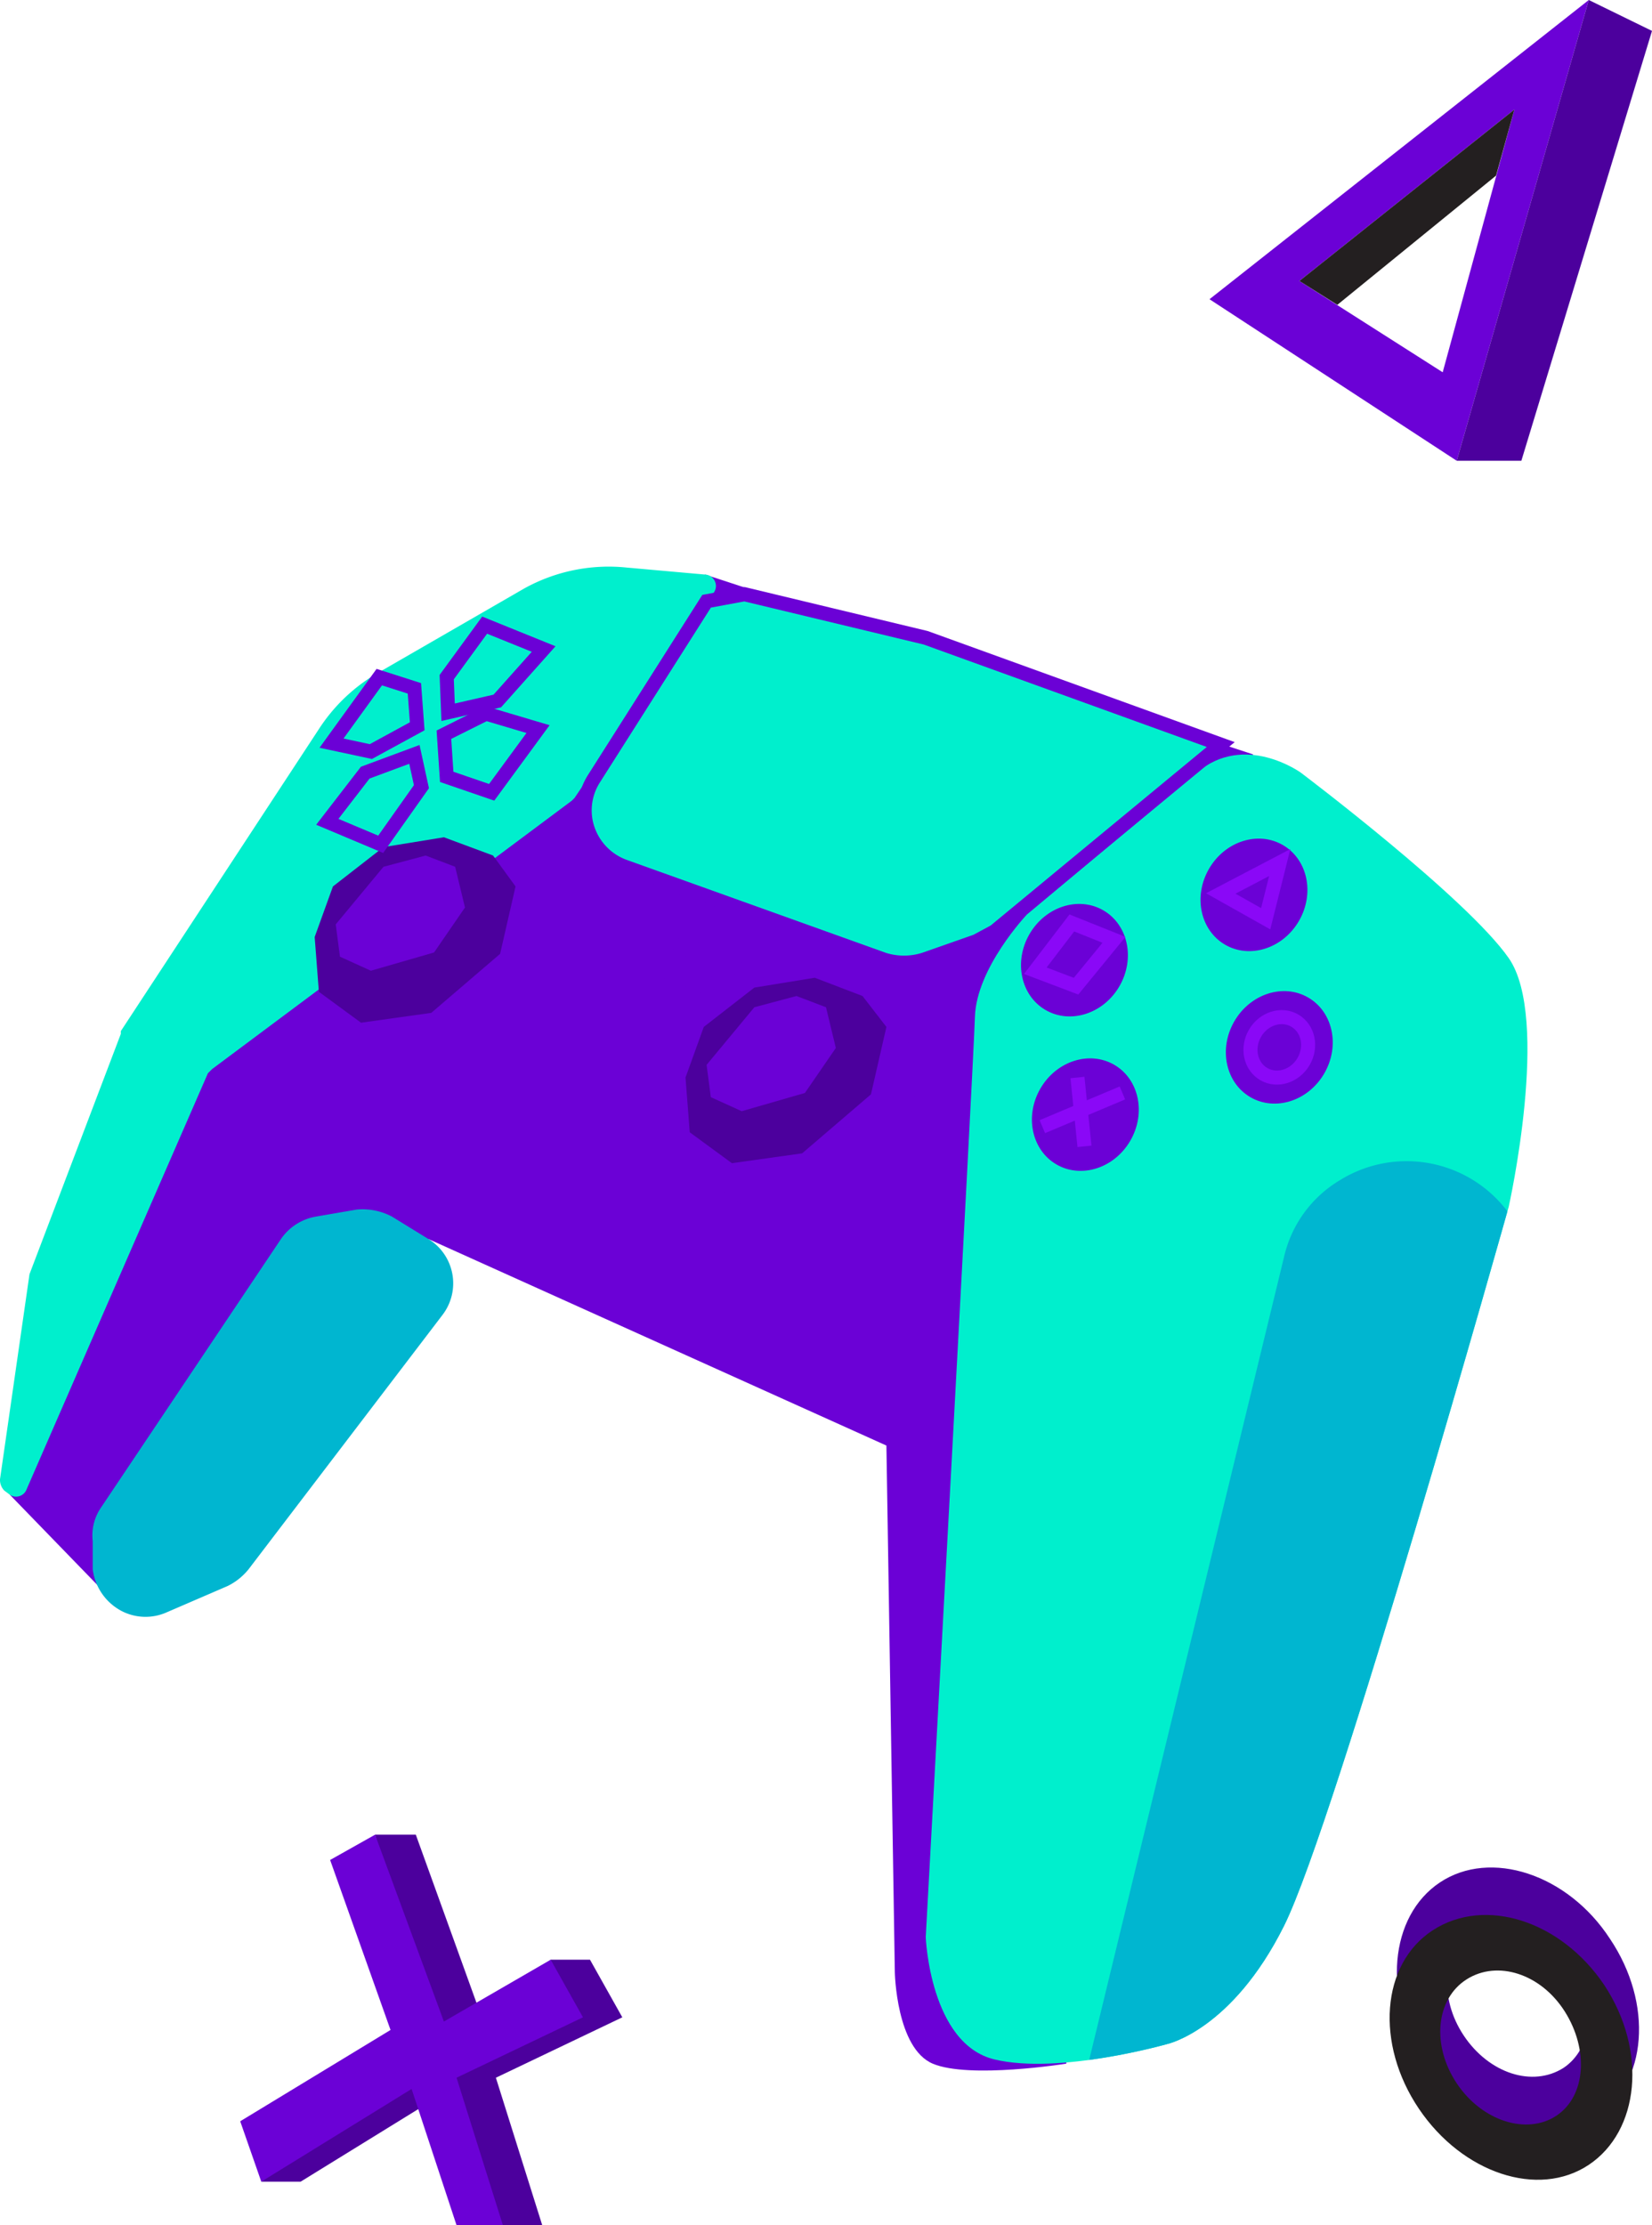 <svg xmlns="http://www.w3.org/2000/svg" xmlns:xlink="http://www.w3.org/1999/xlink" viewBox="0 0 117.6 158.4"><defs><clipPath id="a"><path d="M85.2,55,73.1,65.1s-3.6,3.8-3.7,7.3-3.5,65.5-3.5,65.5.3,7.6,4.9,8.7,12.3-1.1,12.3-1.1,4.6-1,8.3-8.4,16-51.2,16-51.2,3-13.4,0-17.7S92.6,55,92.6,55,88.6,52.1,85.2,55Z" style="fill:none"/></clipPath></defs><path d="M.7,106.4,7.1,113,30.5,88.2l32.6,14.7.6,37.5s.1,5.4,2.7,6.5,9.5,0,9.5,0L89.2,53.7l-39-12.8L17.6,62.2,9.9,79.8" style="fill:#6b01d6"/><path d="M1.9,106,14.8,76.4l.3-.3L40.7,57l.2-.2,9.9-14.6a.8.8,0,0,0,.1-.8h0a.8.8,0,0,0-.7-.5l-5.6-.5a12.4,12.4,0,0,0-7.3,1.5l-10.4,6a12.4,12.4,0,0,0-4.2,4L8.6,73.4v.2L2.1,90.7h0L0,105.3a1.1,1.1,0,0,0,.3.8l.4.3A.8.8,0,0,0,1.9,106Z" style="fill:#00efcd"/><path d="M85.2,55,73.1,65.1s-3.6,3.8-3.7,7.3-3.5,65.5-3.5,65.5.3,7.6,4.9,8.7,12.3-1.1,12.3-1.1,4.6-1,8.3-8.4,16-51.2,16-51.2,3-13.4,0-17.7S92.6,55,92.6,55,88.6,52.1,85.2,55Z" style="fill:#00efcd"/><ellipse cx="77.2" cy="79.4" rx="4.1" ry="3.7" transform="translate(-30.1 106.5) rotate(-60)" style="fill:#6b01d6"/><line x1="76.7" y1="76.7" x2="77.2" y2="81.6" style="fill:none;stroke:#8a08f7;stroke-miterlimit:10"/><line x1="74.2" y1="80.2" x2="79.9" y2="77.8" style="fill:none;stroke:#8a08f7;stroke-miterlimit:10"/><ellipse cx="91.1" cy="74.5" rx="4.1" ry="3.7" transform="translate(-19 116.2) rotate(-60)" style="fill:#6b01d6"/><ellipse cx="89.2" cy="63.7" rx="4.1" ry="3.7" transform="translate(-10.5 109.1) rotate(-60)" style="fill:#6b01d6"/><ellipse cx="76.5" cy="68.4" rx="4.1" ry="3.7" transform="translate(-21 100.4) rotate(-60)" style="fill:#6b01d6"/><ellipse cx="91.1" cy="74.5" rx="2.2" ry="2" transform="translate(-19 116.2) rotate(-60)" style="fill:none;stroke:#8a08f7;stroke-miterlimit:10"/><polyline points="50.7 81 50.7 84.2 53 85.9 58.3 85.9 64.3 81.4 65.4 76.9 64.6 74 62.3 72.8" style="fill:#6b01d6"/><polygon points="50.1 73.1 48.8 76.7 49.1 80.6 52.1 82.8 57.1 82.1 62 77.9 63.1 73.1 61.4 70.9 58 69.6 53.7 70.3 50.1 73.1" style="fill:#4c009d"/><polygon points="50.3 75.8 50.6 78.1 52.8 79.1 57.3 77.8 59.5 74.6 58.8 71.7 56.7 70.9 53.7 71.7 50.3 75.8" style="fill:#6b01d6"/><polyline points="24.3 71 24.3 74.2 26.6 75.9 31.9 75.9 37.9 71.4 39 66.9 38.2 64 36 62.8" style="fill:#6b01d6"/><polygon points="23.7 63.1 22.4 66.7 22.7 70.6 25.7 72.8 30.7 72.1 35.6 67.9 36.7 63.1 35.1 60.9 31.6 59.6 27.3 60.3 23.7 63.1" style="fill:#4c009d"/><polygon points="23.9 65.8 24.2 68.1 26.4 69.1 30.9 67.8 33.1 64.6 32.4 61.7 30.3 60.9 27.3 61.7 23.9 65.8" style="fill:#6b01d6"/><path d="M86.9,63.6l3.2,1.8,1-4Z" style="fill:none;stroke:#8a08f7;stroke-miterlimit:10"/><path d="M53,42.3l-2.7.5-8,12.6a4.2,4.2,0,0,0-.6,3.1h0a4.3,4.3,0,0,0,2.8,3.2l18.4,6.6a4.8,4.8,0,0,0,2.9,0L69.5,67l1.3-.7L86.9,53l-21-7.6Z" style="fill:#00efcd"/><path d="M53,42.3l-2.7.5-8,12.6a4.2,4.2,0,0,0-.6,3.1h0a4.3,4.3,0,0,0,2.8,3.2l18.4,6.6a4.8,4.8,0,0,0,2.9,0L69.5,67l1.3-.7L86.9,53l-21-7.6Z" style="fill:none;stroke:#6b01d6;stroke-miterlimit:10"/><path d="M30.5,88.2l-2.6-1.6a4.5,4.5,0,0,0-2.5-.5l-2.9.5A3.8,3.8,0,0,0,20,88.2L7.2,107.3a3.5,3.5,0,0,0-.6,2.4v2a3.9,3.9,0,0,0,2.1,3h0a3.7,3.7,0,0,0,3.1.1l4.4-1.9a4.4,4.4,0,0,0,1.5-1.2L31.5,93.6A3.7,3.7,0,0,0,30.5,88.2Z" style="fill:#00b6d0"/><g style="clip-path:url(#a)"><path d="M76.5,150.9,91.4,89.5a8.6,8.6,0,0,1,4-5.5h0a9,9,0,0,1,13.7,8.4l-1.8,21.2a8.3,8.3,0,0,1-1,3.5L88.2,150.9" style="fill:#00b6d0"/></g><polygon points="76.3 65.7 73.7 69.1 76.6 70.2 79.3 66.9 76.3 65.7" style="fill:none;stroke:#8a08f7;stroke-miterlimit:10"/><polygon points="23.6 52.9 27 48.2 29.5 49 29.7 51.7 26.4 53.5 23.6 52.9" style="fill:none;stroke:#6b01d6;stroke-miterlimit:10"/><polygon points="34.5 44.5 31.8 48.2 31.9 50.7 35.4 49.9 38.7 46.2 34.5 44.5" style="fill:none;stroke:#6b01d6;stroke-miterlimit:10"/><polygon points="23.3 58.5 26 55 29.5 53.7 30 56 27.1 60.1 23.3 58.5" style="fill:none;stroke:#6b01d6;stroke-miterlimit:10"/><polygon points="31.8 55.3 31.6 52.3 34.6 50.8 38.3 51.9 35 56.4 31.8 55.3" style="fill:none;stroke:#6b01d6;stroke-miterlimit:10"/><ellipse cx="47.7" cy="67" rx="0.7" ry="0.5" transform="translate(-33.5 79.5) rotate(-63.3)" style="fill:#6b01d6"/><ellipse cx="49.3" cy="67.5" rx="0.7" ry="0.5" transform="translate(-33.2 81.3) rotate(-63.3)" style="fill:#6b01d6"/><ellipse cx="50.8" cy="68.1" rx="0.7" ry="0.5" transform="translate(-32.8 83) rotate(-63.3)" style="fill:#6b01d6"/><ellipse cx="52.3" cy="68.7" rx="0.7" ry="0.5" transform="translate(-32.6 84.6) rotate(-63.3)" style="fill:#6b01d6"/><ellipse cx="54" cy="69.3" rx="0.7" ry="0.5" transform="translate(-32.2 86.4) rotate(-63.3)" style="fill:#6b01d6"/><ellipse cx="47.3" cy="68.9" rx="0.7" ry="0.5" transform="translate(-35.5 80.3) rotate(-63.3)" style="fill:#6b01d6"/><ellipse cx="48.9" cy="69.5" rx="0.7" ry="0.5" transform="translate(-35.2 82) rotate(-63.3)" style="fill:#6b01d6"/><ellipse cx="50.3" cy="70.1" rx="0.7" ry="0.5" transform="translate(-34.9 83.6) rotate(-63.3)" style="fill:#6b01d6"/><ellipse cx="52" cy="70.7" rx="0.7" ry="0.5" transform="translate(-34.5 85.4) rotate(-63.3)" style="fill:#6b01d6"/><path d="M86.1,21.3l17.6,11.5L113.1,0Zm16.6,5.2L92.5,20,107.8,7.8Z" style="fill:#6b01d6"/><polyline points="103.7 32.8 108.3 32.8 117.6 2.2 113.1 0" style="fill:#4c009d"/><polyline points="92.5 20 107.8 7.8 106.5 12.5 95.2 21.7" style="fill:#231f20"/><path d="M114.6,138c-3-4.6-8.5-6.4-12.1-4s-4.1,8.1-1.1,12.8,8.5,6.3,12.2,3.9S117.7,142.6,114.6,138Zm-3.3,9.2c-2.2,1.4-5.3.4-7.1-2.3s-1.5-6,.6-7.4,5.3-.4,7.1,2.3S113.4,145.8,111.3,147.2Z" style="fill:#4c009d"/><path d="M114.2,141.3c-3.1-4.6-8.5-6.3-12.2-3.9s-4.1,8.1-1,12.7,8.5,6.4,12.1,4S117.3,146,114.2,141.3Zm-3.4,9.3c-2.1,1.4-5.3.4-7.1-2.3s-1.5-6,.7-7.4,5.3-.4,7,2.3S112.9,149.2,110.8,150.6Z" style="fill:#231f20"/><polyline points="30.6 144.5 26.7 130.6 29.6 130.6 34.4 143.9 39.2 139.5 42 139.5 44.3 143.6 35.3 147.9 38.6 158.4 35.3 158.4 32.1 148.7 21.4 155.3 18.6 155.3" style="fill:#4c009d"/><polyline points="27.8 144.5 23.5 132.4 26.7 130.6 31.6 143.9 39.2 139.5 41.5 143.6 32.5 147.9 35.8 158.4 32.5 158.4 29.3 148.7 18.6 155.3 17.1 151" style="fill:#6b01d6"/></svg>